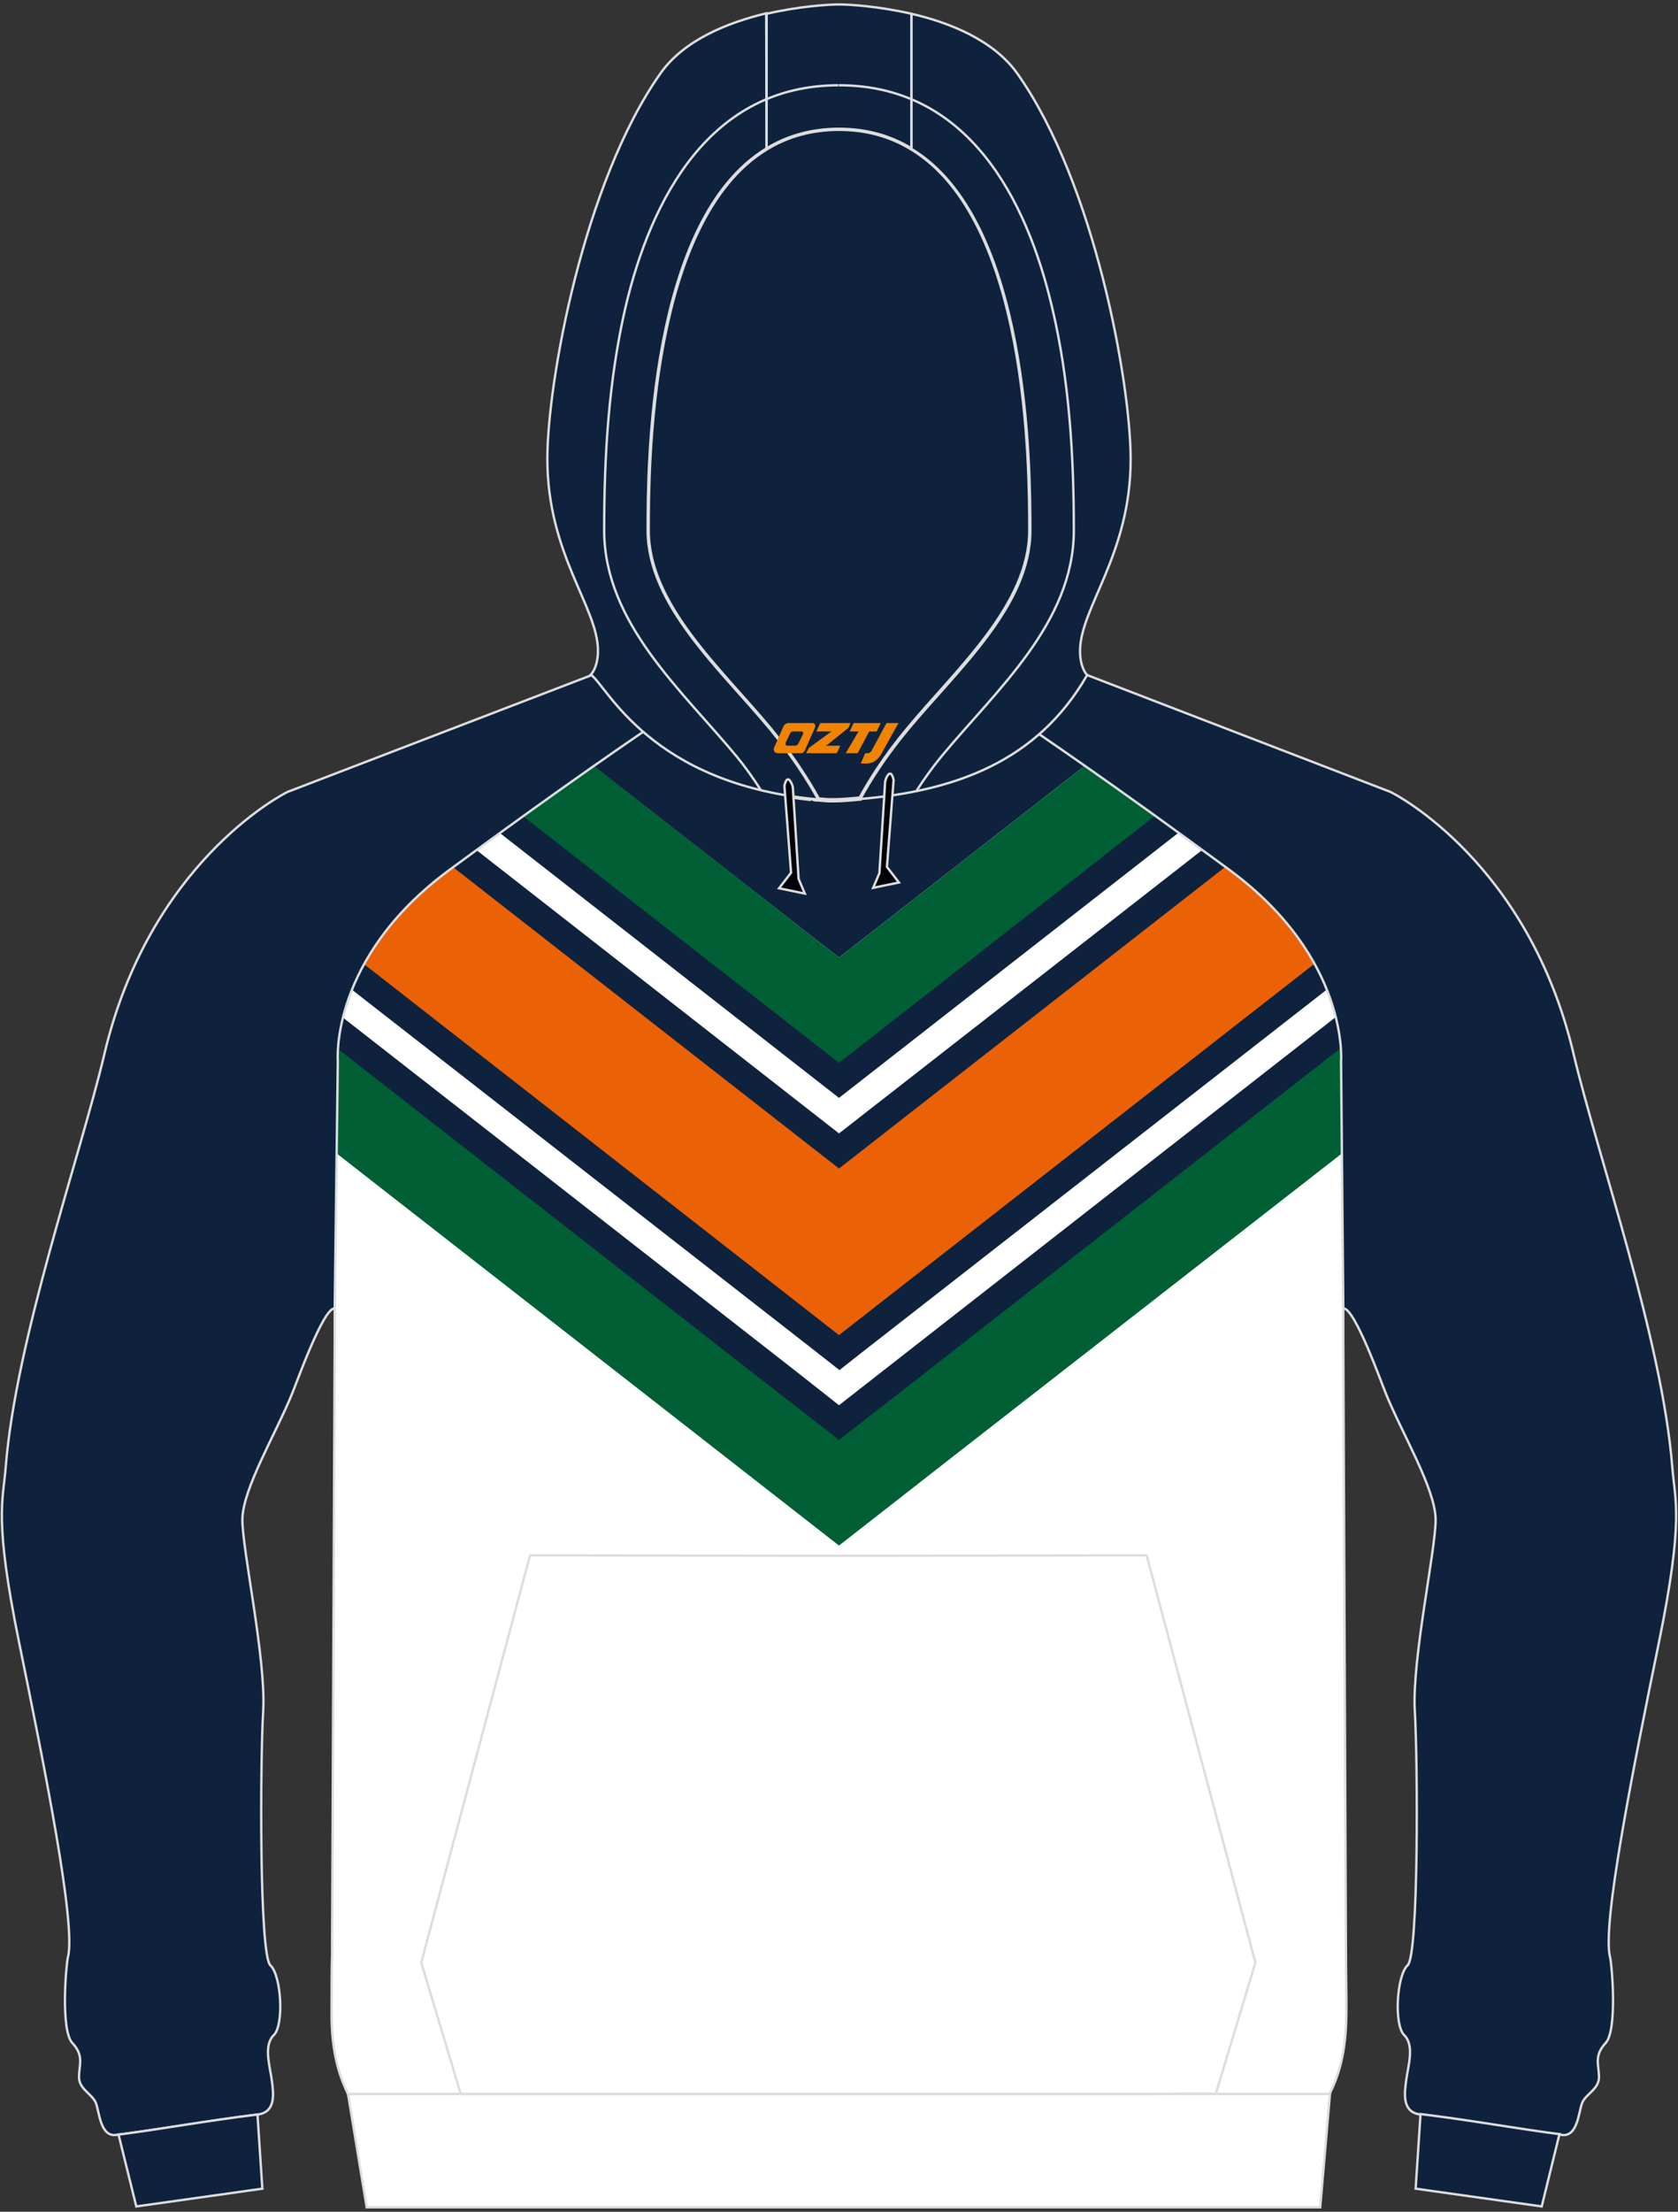 <?xml version="1.0" encoding="utf-8"?>
<!-- Generator: Adobe Illustrator 24.0.1, SVG Export Plug-In . SVG Version: 6.00 Build 0)  -->
<svg xmlns="http://www.w3.org/2000/svg" xmlns:xlink="http://www.w3.org/1999/xlink" version="1.1" id="图层_1" x="0px" y="0px" width="378px" height="498px" viewBox="0 0 378 498" enable-background="new 0 0 378 498" xml:space="preserve">
<rect x="0" y="0" width="378" height="498" fill="#333333" stroke="none"/>
<path fill-rule="evenodd" clip-rule="evenodd" fill="#FFFFFF" stroke="#DCDDDD" stroke-width="0.533" stroke-miterlimit="9.973" d="  M147.4,162.8c10.9,6.8,28.4,16.6,41.6,17.4c13.1-0.8,30.7-10.6,41.6-17.4c6.7,4.5,22.4,15.3,46.4,33c27,19.9,25.1,43.1,25.1,43.1  l0.5,54.3c0,0.5,0,0.9,0,1.4v6.7l0.6,138.7c0,4.1,0.1,8.2,0.1,12.3c0,6.4-0.6,12.9-3.8,19.2H189H78.4c-3.1-6.3-3.8-12.8-3.7-19.2  c0-4.1,0-8.2,0.1-12.3l0.6-138.7v-6.7c0-0.5,0-0.9,0-1.4l0.5-54.3c0,0-1.9-23.1,25.1-43.1C125,178.1,140.8,167.4,147.4,162.8z"/>
<g>
	<path fill-rule="evenodd" clip-rule="evenodd" fill="#0E223D" d="M244.4,172.4L189,215.6l-55.4-43.2c6.3-4.4,10.9-7.5,13.8-9.5   c10.9,6.8,28.4,16.6,41.6,17.4c13.1-0.8,30.7-10.6,41.6-17.4C233.5,164.8,238.1,168,244.4,172.4z"/>
	<g>
		<path fill-rule="evenodd" clip-rule="evenodd" fill="#005F35" d="M189,215.6l55.4-43.2c8.1,5.7,19.1,13.5,32.6,23.5    c27,19.9,25.1,43.1,25.1,43.1l0.2,20.7l-87.3,68L189,348l-26.4-20.6l-86.9-67.8l0.2-20.7c0,0-1.9-23.1,25.1-43.1    c13.6-10,24.5-17.8,32.6-23.5L189,215.6z"/>
		<g>
			<path fill-rule="evenodd" clip-rule="evenodd" fill="#0E223D" d="M189,239.3l71.3-55.7c5,3.6,10.6,7.7,16.7,12.2     c21.3,15.7,24.6,33.4,25,40.2l-100,78.1l-13,10.1l-13.4-10.4L75.9,236c0.4-6.8,3.7-24.5,25-40.2c6.1-4.5,11.7-8.6,16.7-12.2     L189,239.3z"/>
			<path fill-rule="evenodd" clip-rule="evenodd" fill="#FFFFFF" d="M189,247.2l76.6-59.8c3.6,2.6,7.4,5.4,11.4,8.4     c15.9,11.7,21.8,24.6,23.9,33.2l-103.2,80.6l-8.7,6.8l-9-7.1L77.1,229c2.1-8.6,8-21.4,23.9-33.2c4-3,7.9-5.8,11.4-8.4L189,247.2z     "/>
			<path fill-rule="evenodd" clip-rule="evenodd" fill="#0E223D" d="M189,255.2l81.8-63.8c2,1.5,4.1,3,6.2,4.5     c12.4,9.1,18.7,18.9,21.9,26.9l-105.5,82.3l-4.3,3.4l-4.7-3.7L79.1,222.7c3.2-7.9,9.5-17.7,21.9-26.9c2.1-1.6,4.2-3.1,6.2-4.5     L189,255.2z"/>
		</g>
		<path fill-rule="evenodd" clip-rule="evenodd" fill="#EB6106" d="M276,195.2l-87,67.9l-87-67.9l-1,0.7c-9.5,7-15.4,14.4-19.1,21.1    l106.7,83.3l0.4,0.3l0.4-0.3L296.1,217c-3.7-6.7-9.6-14.1-19.1-21.1L276,195.2z"/>
	</g>
</g>
<path fill-rule="evenodd" clip-rule="evenodd" fill="#0E223D" stroke="#DCDDDD" stroke-width="0.533" stroke-miterlimit="9.973" d="  M302.6,294.4l0.1,0.2c2.6,0.2,8.5,16.8,9.5,19.2c3.6,8.9,11.2,21.5,11.2,28.4s-5.3,31.2-4.7,42.8c0.7,11.5,0.9,55.2-1.6,57.5  s-3.1,13.4-0.8,15.7c2.4,2.3,0.9,7,0.5,10s-1.1,7.3,3.1,7.9c11.8,1.5,22.4,3.4,31.9,4.6c3.6,0.5,3.8-5.1,4.6-7.2  c0.8-2,3.8-3.1,3.8-5.8c0-2.8-1.2-4.8,1.5-7.7c2.7-2.9,1.4-17.8,1-19.3c-1.9-7.3,5.3-43,11-70.9s3.6-31.9,3-39.6  c-2.3-28.7-16.8-70-22.2-92.8c-10.1-43-40-58.5-41.3-59.1L244.9,152l-16.4,9.5c5,3.4,21.5,14.5,48.5,34.4s25.1,43.1,25.1,43.1  L302.6,294.4z"/>
<path fill-rule="evenodd" clip-rule="evenodd" fill="#0E223D" stroke="#DCDDDD" stroke-width="0.533" stroke-miterlimit="9.973" d="  M75.4,294.4l-0.1,0.2c-2.6,0.2-8.5,16.8-9.5,19.2c-3.6,8.9-11.2,21.5-11.2,28.4s5.3,31.2,4.7,42.8c-0.7,11.5-0.9,55.2,1.6,57.5  s3.1,13.4,0.8,15.7c-2.4,2.3-0.9,7-0.5,10s1.1,7.3-3.1,7.9c-11.8,1.5-22.4,3.4-31.9,4.6c-3.6,0.5-3.8-5.1-4.6-7.2  c-0.8-2-3.8-3.1-3.8-5.8c0-2.8,1.2-4.8-1.5-7.7c-2.7-2.9-1.4-17.8-1-19.3c1.9-7.3-5.3-43-11-70.9s-3.6-31.9-3-39.6  c2.3-28.7,16.8-70,22.2-92.8c10.1-43,40-58.5,41.3-59.1l68.5-26.3l16.4,9.5c-5,3.4-21.5,14.5-48.5,34.4s-25.1,43-25.1,43L75.4,294.4  z"/>
<path fill-rule="evenodd" clip-rule="evenodd" fill="#0E223D" stroke="#DCDDDD" stroke-width="0.533" stroke-miterlimit="9.973" d="  M30.7,496.8l28.4-4L58,476.1c-11.4,1.4-21.8,3.3-31.1,4.5c-0.1,0-0.1,0-0.2,0L30.7,496.8z"/>
<path fill-rule="evenodd" clip-rule="evenodd" fill="#0E223D" stroke="#DCDDDD" stroke-width="0.533" stroke-miterlimit="9.973" d="  M347.3,496.8l-28.4-4L320,476c11.4,1.4,21.8,3.3,31.1,4.5c0.1,0,0.1,0,0.2,0L347.3,496.8z"/>
<polygon fill-rule="evenodd" clip-rule="evenodd" fill="#FFFFFF" stroke="#DCDDDD" stroke-width="0.533" stroke-miterlimit="9.973" points="  78.4,471.5 299.6,471.5 297.4,497 82.6,497 "/>
<polygon fill="none" stroke="#DCDDDD" stroke-width="0.533" stroke-linejoin="bevel" stroke-miterlimit="22.864" points="  273.9,471.4 282.8,441.9 258.3,350.2 188.8,350.3 119.4,350.2 94.9,441.9 103.8,471.5 258.3,471.5 "/>
<path fill-rule="evenodd" clip-rule="evenodd" fill="#0E223D" stroke="#DCDDDD" stroke-width="0.997" stroke-miterlimit="9.973" d="  M199.7,179.2l-0.4,0.1L199.7,179.2L199.7,179.2z M193.8,179.8c2.3-4.2,5.7-9.6,10.7-15.6c11.1-13.4,27.6-27.9,27.6-44.8  c0-14.4-0.2-70-26.8-86c-4.6-2.8-10-4.4-16.3-4.4s-11.7,1.6-16.3,4.4c-26.6,16.1-26.8,71.6-26.8,86c0,16.9,16.5,31.4,27.6,44.8  c5,6.1,8.5,11.6,10.8,15.8c1,0.1,2.1,0.2,3.2,0.2C189.6,180.2,191.7,180,193.8,179.8L193.8,179.8z M184.3,180c-0.3,0-0.7,0-1-0.1  C183.6,179.9,183.9,180,184.3,180L184.3,180z M182.7,179.9c-1.5-0.2-2.9-0.3-4.3-0.6l0,0C179.8,179.5,181.2,179.7,182.7,179.9z"/>
<path fill-rule="evenodd" clip-rule="evenodd" fill="#0E223D" stroke="#DCDDDD" stroke-width="0.533" stroke-miterlimit="9.973" d="  M205.3,3.1c8.7,2,18.6,6,23.9,13.5c17.4,24.6,25.5,69.7,25.5,86.8c0,21.5-11.4,33.4-11.4,43.2c0,3.8,1.5,5.3,1.6,5.4  c-11.2,19.5-29.8,26.1-51.1,27.9c2.3-4.2,5.7-9.6,10.7-15.6c11.1-13.4,27.6-27.9,27.6-44.8c0-14.4-0.2-70-26.8-86L205.3,3.1  L205.3,3.1z M172.7,33.4c-26.6,16.1-26.8,71.6-26.8,86c0,16.9,16.5,31.4,27.6,44.8c5,6.1,8.5,11.6,10.8,15.8  c-37.8-3.4-47.5-25.5-51.2-28.1c0,0,1.6-1.5,1.6-5.4c0-9.8-11.4-21.6-11.4-43.2c0-17.1,8.1-62.2,25.5-86.8  C154.1,9,163.9,5.1,172.6,3L172.7,33.4z"/>
<path fill-rule="evenodd" clip-rule="evenodd" fill="#0E223D" stroke="#DCDDDD" stroke-width="0.533" stroke-miterlimit="9.973" d="  M205.3,3.1v30.3c-4.6-2.8-10-4.4-16.3-4.4s-11.7,1.6-16.3,4.4V3.1c7.4-1.7,14-2.1,16.3-2.1S197.9,1.4,205.3,3.1z"/>
<path fill="none" stroke="#DCDDDD" stroke-width="0.533" stroke-miterlimit="9.973" d="M171.4,177.9c-1.8-2.8-3.6-5.3-5.4-7.5  c-12.3-14.9-29.9-30.1-29.9-51c0-16.8,1-33.8,4.8-50.2c5.8-24.7,19.2-50,48-50 M206.5,178c1.8-2.8,3.7-5.4,5.5-7.6  c12.3-14.9,29.9-30.1,29.9-51c0-16.8-1-33.8-4.9-50.2c-5.8-24.7-19.1-50-48-50"/>

<g>
	<path fill-rule="evenodd" clip-rule="evenodd" fill="#000108" d="M201.3,175.6l-1.5,19.6l2.7,3.5l-5.8,1.2l1.4-3.3l1.3-20.6   C199.3,176,200.5,172.2,201.3,175.6z"/>
	<path fill-rule="evenodd" clip-rule="evenodd" fill="#000108" d="M176.7,176.9l1.5,19.6l-2.7,3.5l5.8,1.2l-1.4-3.3l-1.3-20.6   C178.7,177.3,177.5,173.5,176.7,176.9z"/>
	<path fill="none" stroke="#DCDDDD" stroke-width="0.533" stroke-miterlimit="9.973" d="M201.3,175.6l-1.5,19.6l2.7,3.5l-5.8,1.2   l1.4-3.3l1.3-20.6C199.3,176,200.5,172.2,201.3,175.6z"/>
	<path fill="none" stroke="#DCDDDD" stroke-width="0.533" stroke-miterlimit="9.973" d="M176.7,176.9l1.5,19.6l-2.7,3.5l5.8,1.2   l-1.4-3.3l-1.3-20.6C178.7,177.3,177.5,173.5,176.7,176.9z"/>
</g>
<g>
	<path fill="#F08300" d="M199.7,162.8l-3.4,6.3c-0.2,0.3-0.5,0.5-0.8,0.5h-0.6l-1,2.3h1.2c2,0.1,3.2-1.5,3.9-3L202.4,162.8h-2.5L199.7,162.8z"/>
	<polygon fill="#F08300" points="192.5,162.8 ,198.4,162.8 ,197.5,164.7 ,195.8,164.7 ,193.2,169.6 ,190.5,169.6 ,193.4,164.7 ,191.4,164.7 ,192.3,162.8"/>
	<polygon fill="#F08300" points="186.5,167.9 ,186,167.9 ,186.5,167.6 ,191.1,163.9 ,191.6,162.8 ,184.8,162.8 ,184.5,163.4 ,183.9,164.7 ,186.7,164.7 ,187.3,164.7 ,182.2,168.4    ,181.6,169.6 ,188.2,169.6 ,188.5,169.6 ,189.3,167.9"/>
	<path fill="#F08300" d="M183,162.8H177.7C177.2,162.8,176.7,163.1,176.5,163.5L174.4,168.3C174.1,168.9,174.5,169.6,175.2,169.6h5.2c0.4,0,0.7-0.2,0.9-0.6L183.6,163.8C183.8,163.3,183.5,162.8,183,162.8z M180.9,165.3L179.8,167.5C179.6,167.8,179.3,167.9,179.2,167.9l-1.8,0C177.2,167.9,176.8,167.8,177,167.2l1-2.1c0.1-0.3,0.4-0.4,0.7-0.4h1.9   C180.8,164.7,181,165,180.9,165.3z"/>
</g>
</svg>
